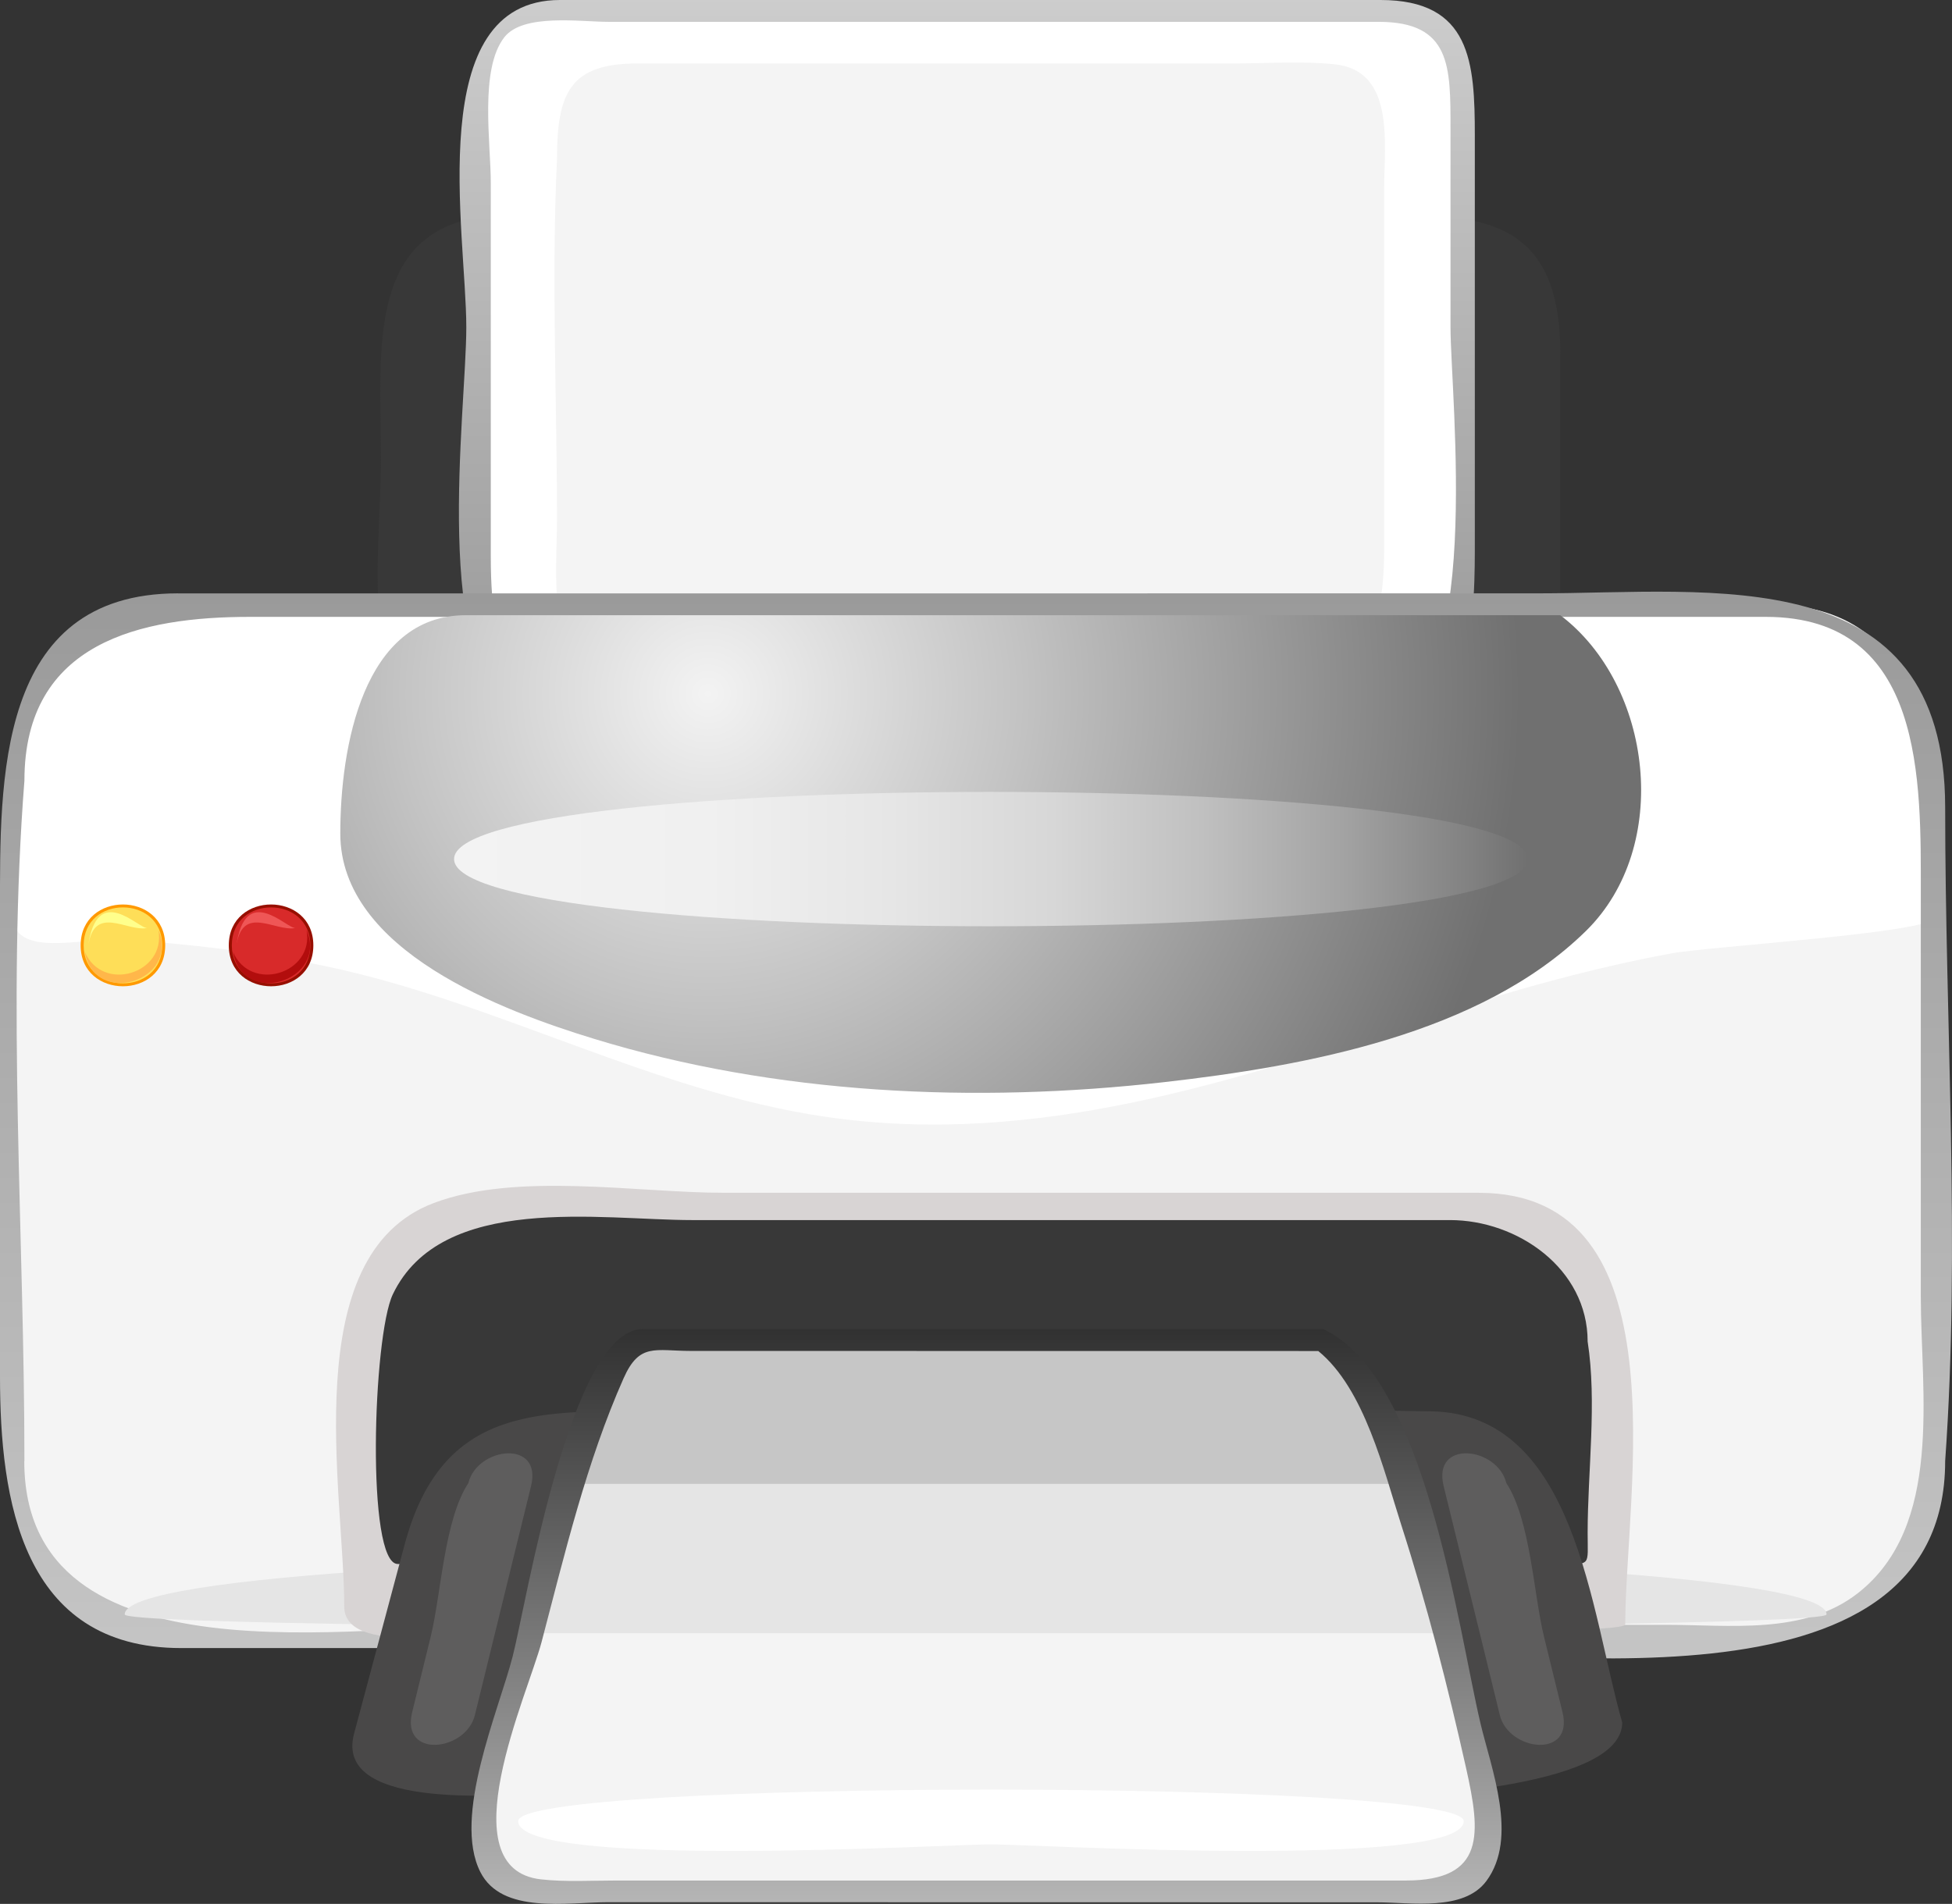 <?xml version="1.0" encoding="UTF-8" standalone="no"?>
<!-- Generator: Adobe Illustrator 12.0.0, SVG Export Plug-In . SVG Version: 6.00 Build 51448)  -->
<svg
    xmlns:inkscape="http://www.inkscape.org/namespaces/inkscape"
    xmlns:rdf="http://www.w3.org/1999/02/22-rdf-syntax-ns#"
    xmlns="http://www.w3.org/2000/svg"
    xmlns:cc="http://web.resource.org/cc/"
    xmlns:dc="http://purl.org/dc/elements/1.1/"
    xmlns:sodipodi="http://inkscape.sourceforge.net/DTD/sodipodi-0.dtd"
    xmlns:svg="http://www.w3.org/2000/svg"
    xmlns:ns1="http://sozi.baierouge.fr"
    xmlns:xlink="http://www.w3.org/1999/xlink"
    id="Layer_1"
    style="enable-background:new 0 0 138.053 134.676"
    space="preserve"
    sodipodi:docname="stampante.svg"
    viewBox="0 0 138.053 134.676"
    sodipodi:version="0.32"
    version="1.1"
    inkscape:version="0.42"
    sodipodi:docbase="F:\openclip\svg da inviare\02"
  >
  <rect x="0" y="0" width="138.053" height="134.676" fill="#333333" stroke="none"/>
  <sodipodi:namedview
      id="base"
      bordercolor="#666666"
      inkscape:pageshadow="2"
      inkscape:window-width="787"
      pagecolor="#ffffff"
      inkscape:zoom="2.6730822"
      inkscape:window-x="110"
      borderopacity="1.0"
      inkscape:current-layer="Layer_1"
      inkscape:cx="69.026497"
      inkscape:cy="67.337997"
      inkscape:window-y="145"
      inkscape:window-height="510"
      inkscape:pageopacity="0.0"
  />
  <g
      id="g3"
    >
    <path
        id="path5"
        style="fill:#383838"
        d="m110.35 43.52c0 10.842-8.629 9.268-16.469 9.268h-33.042-25.66c-10.665 0-8.236-12.683-8.236-20.221 0-8.103-1.272-17.375 9.227-17.375h27.486 32.183c7.836 0 14.512-0.608 14.512 9.805v18.523"
    />
    <path
        id="path7"
        style="fill:#FFFFFF"
        d="m103.44 39.346c0 4.454-0.242 11.382-6.166 11.382h-9.482-33.555c-5.148 0-17.478 2.454-19.565-4.047-2.733-8.515-0.831-20.25-0.831-29.008 0-6.409-2.355-16.901 6.476-16.901h26.183 29.063c2.316 0 5.748-0.508 7.047 1.837 1.604 2.897 0.83 8.126 0.83 11.41v25.327"
    />
    <path
        id="path9"
        style="fill:#F4F4F4"
        d="m97.891 38.917c0 12.1-6.975 10.157-16.24 10.157h-31.583c-2.156 0-5.078 0.497-7.193-0.206-4.295-1.43-3.482-8.508-3.482-12.133 0-8.459-0.404-17.022 0-25.472 0-4.675 0.905-6.773 5.695-6.773h10.544 31.584c2.367 0 4.832-0.187 7.195 0.061 4.291 0.451 3.48 5.674 3.48 8.895v25.471"
    />
    <linearGradient
        id="XMLID_6_"
        y2="452.27"
        gradientUnits="userSpaceOnUse"
        y1="452.27"
        gradientTransform="matrix(0 140.57 140.57 0 -63505 33657)"
        x2="-238.02"
        x1="-239.78"
      >
      <stop
          id="stop12"
          style="stop-color:#FFFFFF"
          offset="0"
      />
      <stop
          id="stop14"
          style="stop-color:#000000"
          offset="1"
      />
    </linearGradient
    >
    <path
        id="path16"
        style="fill:url(#XMLID_6_)"
        d="m39.602 0c-9.746 0-6.623 16.493-6.623 23.15 0 6.013-2.568 24.027 3.68 27.631 5.07 2.924 16.028 0.721 21.487 0.721h32.747 6.744c6.787 0 6.668-8.583 6.668-13.411v-28.473c0-5.212-0.275-9.618-6.668-9.618h-7.729-33.087-17.214m-4.897 39.346v-26.404c0-2.854-0.811-8.047 0.96-10.309 1.327-1.696 5.353-1.088 7.356-1.088h54.479c5.123 0 5.08 3.168 5.08 7.538v14.066c0 4.81 2.439 26.807-4.943 26.807h-53.864c-7.193 0.001-9.068-2.596-9.068-10.61"
    />
    <path
        id="path18"
        style="fill:#F4F4F4"
        d="m136.71 103.35c0 17.954-31.098 12.407-42.154 12.407h-66.77-15.096c-11.852 0-11.825-11.978-11.825-20.478v-33.08c0-8.387 0.578-19.396 11.945-19.396h96.979c11.629 0 26.922-2.289 26.922 14.323v46.221"
    />
    <path
        id="path20"
        style="fill:#FFFFFF"
        d="m124.98 42.744h-105.96c-6.937 0-14.8-0.263-17.559 7.922-1.419 4.209-0.599 9.616-0.599 13.972 0 3.246 4.963 1.671 7.588 1.825 4.871 0.283 9.725 0.873 14.5 1.867 12.104 2.519 23.137 8.859 35.385 10.662 15.051 2.219 29.051-2.602 43.145-7.155 5.498-1.777 11.063-3.354 16.752-4.401 2.641-0.487 18.475-1.466 18.475-2.503 0.01-8.866 1.03-22.189-11.72-22.189"
    />
    <linearGradient
        id="XMLID_7_"
        y2="469.3"
        gradientUnits="userSpaceOnUse"
        y1="469.3"
        gradientTransform="matrix(0 -254.53 -254.53 0 1.1952e5 -59945)"
        x2="-234.63"
        x1="-236.37"
      >
      <stop
          id="stop23"
          style="stop-color:#FFFFFF"
          offset="0"
      />
      <stop
          id="stop25"
          style="stop-color:#000000"
          offset="1"
      />
    </linearGradient
    >
    <path
        id="path27"
        style="fill:url(#XMLID_7_)"
        d="m12.591 41.972c-12.89 0-12.591 13.312-12.591 22.445v32.964c0 8.668 1.523 19.199 12.808 19.199h16.013 67.022c11.617 0 41.727 5.42 41.727-13.235 1.086-15.246 0-30.934 0-46.223 0-17.621-16.518-15.15-28.82-15.15-32.053 0.005-64.106 0.005-96.159 0.005m-10.864 61.378c0-15.901-1.242-32.292 0-48.136 0-9.835 8.298-11.583 15.934-11.583h25.357 66.77 15.098c11.266 0 10.961 11.67 10.961 19.653v28.432c0 6.781 1.617 16.231-4.453 20.977-3.791 2.966-9.059 2.238-13.574 2.238h-23.264-59.006c-10.052 0-33.833 4.33-33.833-11.58"
    />
    <path
        id="path29"
        style="fill:#E5E5E5"
        d="m129.18 114.2c0 1.294-120.36 1.294-120.36 0 0-5.65 120.36-5.65 120.36 0"
    />
    <radialGradient
        id="XMLID_8_"
        gradientUnits="userSpaceOnUse"
        cy="49.075"
        cx="50.067"
        r="57.481"
      >
      <stop
          id="stop32"
          style="stop-color:#F3F3F3"
          offset="0"
      />
      <stop
          id="stop34"
          style="stop-color:#C3C3C3"
          offset=".384"
      />
      <stop
          id="stop36"
          style="stop-color:#707070"
          offset="1"
      />
    </radialGradient
    >
    <path
        id="path38"
        style="fill:url(#XMLID_8_)"
        d="m110.35 43.518c6.521 4.942 7.914 16.347 1.818 22.332-7.455 7.324-19.887 9.565-29.816 10.696-13.335 1.519-27.448 0.887-40.339-3.062-6.363-1.949-17.946-6.202-17.946-14.524 0-6.037 1.581-15.443 8.889-15.443h27.476c16.632 0.001 33.271 0.001 49.916 0.001"
    />
    <linearGradient
        id="XMLID_9_"
        y2="60.769"
        gradientUnits="userSpaceOnUse"
        y1="60.769"
        x2="108.05"
        x1="32.118"
      >
      <stop
          id="stop41"
          style="stop-color:#F3F3F3"
          offset="0"
      />
      <stop
          id="stop43"
          style="stop-color:#F0F0F0"
          offset=".236"
      />
      <stop
          id="stop45"
          style="stop-color:#E6E6E6"
          offset=".407"
      />
      <stop
          id="stop47"
          style="stop-color:#D7D7D7"
          offset=".557"
      />
      <stop
          id="stop49"
          style="stop-color:#C0C0C0"
          offset=".696"
      />
      <stop
          id="stop51"
          style="stop-color:#A3A3A3"
          offset=".827"
      />
      <stop
          id="stop53"
          style="stop-color:#808080"
          offset=".95"
      />
      <stop
          id="stop55"
          style="stop-color:#707070"
          offset="1"
      />
    </linearGradient
    >
    <path
        id="path57"
        style="fill:url(#XMLID_9_)"
        d="m108.04 60.769c0 6.337-75.927 6.337-75.927 0 0.005-6.336 75.927-6.336 75.927 0"
    />
    <path
        id="path59"
        style="fill:#D8D4D4"
        d="m104.59 84.374h-53.449c-6.058 0-14.605-1.493-20.47 0.728-9.742 3.688-6.325 20.434-6.325 28.533 0 3.557 8.632 1.744 11.544 1.744h32.309c3.525 0 46.744 0.504 46.744-0.466 0.01-9.27 4.16-30.536-10.35-30.536"
    />
    <path
        id="path61"
        style="fill:#383838"
        d="m102.54 86.306h-53.561c-6.488 0-17.744-1.945-21.194 5.245-1.419 2.962-1.901 19.081 0.345 19.081h57.68 24.531c2.217 0 1.943 0.192 1.943-2.203 0-4.344 0.668-9.244 0-13.534 0-5.147-4.95-8.59-9.74-8.59"
    />
    <path
        id="path63"
        style="fill:#494848"
        d="m114.73 121.84c0 8.443-49.349 5.021-54.58 5.021-7.044 0-14.09-0.058-21.135 0-2.5 0-15.49 1.439-13.973-4.231 1.191-4.454 2.381-8.908 3.572-13.361 2.676-10.005 9.695-9.444 18.078-9.444h33.395c7.041 0 14.09-0.114 21.131 0.009 10.26 0.175 11.27 14.195 13.51 22.005"
    />
    <path
        id="path65"
        style="fill:#5E5D5D"
        d="m33.587 121.32c-0.632 2.572-5.248 3.111-4.436-0.205 0.437-1.784 0.875-3.566 1.312-5.35 0.736-3.007 0.952-8.25 2.659-10.852 0.631-2.574 5.248-3.113 4.436 0.205-0.437 1.782-0.875 3.566-1.312 5.35-0.887 3.61-1.773 7.23-2.659 10.85"
    />
    <path
        id="path67"
        style="fill:#383838"
        d="m38.781 121.39c-0.607 2.47-3.824 3.019-3.039-0.186 0.437-1.784 0.875-3.567 1.312-5.35 0.713-2.907 0.929-8.391 2.659-10.853 0.607-2.466 3.824-3.017 3.039 0.187-0.437 1.783-0.875 3.566-1.312 5.35-0.886 3.61-1.773 7.23-2.659 10.85"
    />
    <path
        id="path69"
        style="fill:#5E5D5D"
        d="m106.07 121.32c0.633 2.572 5.248 3.111 4.436-0.205-0.438-1.784-0.875-3.566-1.311-5.35-0.736-3.007-0.953-8.25-2.66-10.852-0.631-2.574-5.248-3.113-4.436 0.205 0.438 1.782 0.875 3.566 1.313 5.35 0.89 3.61 1.78 7.23 2.66 10.85"
    />
    <path
        id="path71"
        style="fill:#383838"
        d="m100.88 121.39c0.607 2.47 3.824 3.019 3.039-0.186-0.438-1.784-0.875-3.567-1.313-5.35-0.713-2.907-0.928-8.391-2.658-10.853-0.607-2.466-3.824-3.017-3.039 0.187 0.436 1.783 0.875 3.566 1.311 5.35 0.883 3.61 1.77 7.23 2.656 10.85"
    />
    <path
        id="path73"
        style="fill:#F4F4F4"
        d="m44.863 94.785h48.233c5.506 0 9.414 21.663 10.377 25.628 0.768 3.159 2.115 6.707 1.754 9.993-0.455 4.1-4.119 3.388-7.313 3.388h-55.625c-2.482 0-6.265 0.938-7.564-1.762-1.334-2.777 0.46-6.991 1.132-9.705 1.338-5.414 2.74-10.818 4.338-16.161 0.816-2.7 1.926-9.77 4.675-11.375"
    />
    <path
        id="path75"
        style="fill:#E5E5E5"
        d="m102.23 115.53c-1.518-5.701-3.545-20.745-11.15-20.745h-22.576-21.141c-7.032 0-8.382 15.439-9.775 20.745h64.642"
    />
    <path
        id="path77"
        style="fill:#C6C6C6"
        d="m99.035 104.97c-2.166-6.141-3.105-10.187-9.471-10.187h-19.625-20.193c-7.053 0-6.952 2.89-9.189 10.187h58.478"
    />
    <linearGradient
        id="XMLID_10_"
        y2="497.12"
        gradientUnits="userSpaceOnUse"
        y1="497.12"
        gradientTransform="matrix(0 -45.512 -45.512 0 22695 -10381)"
        x2="-229.82"
        x1="-231.55"
      >
      <stop
          id="stop80"
          style="stop-color:#FFFFFF"
          offset="0"
      />
      <stop
          id="stop82"
          style="stop-color:#000000"
          offset="1"
      />
    </linearGradient
    >
    <path
        id="path84"
        style="fill:url(#XMLID_10_)"
        d="m93.58 94.014h-48.117c-5.138 0-8.237 19.399-9.203 23.149-1 3.879-4.275 11.343-2.287 15.262 1.528 3.009 6.134 2.133 9.054 2.133 18.118 0.003 36.234 0.005 54.352 0.009 2.439 0 6.141 0.651 7.744-1.509 2.281-3.074 0.338-7.942-0.428-11.195-1.62-6.89-3.88-24.483-11.11-27.846m-0.359 1.545c3.293 2.68 4.652 8.512 5.885 12.334 1.814 5.645 3.287 11.405 4.58 17.19 1.033 4.609 1.381 7.938-4.262 7.938h-5.756-50.091c-1.743 0-3.574 0.111-5.31-0.08-6.638-0.732-0.942-13.096 0.032-16.795 1.64-6.234 3.175-12.748 5.802-18.659 1.121-2.522 2.226-1.928 4.769-1.928 14.779 0.006 29.564 0.006 44.347 0.006"
    />
    <path
        id="path86"
        style="fill:#FFFFFF"
        d="m103.52 128.82c0 3.438-30.527 1.644-33.436 1.644s-33.435 1.794-33.435-1.644c-0.003-2.97 66.871-2.97 66.871 0"
    />
    <path
        id="path88"
        style="fill:#FF9900"
        d="m11.683 66.874c0 3.857-5.979 3.857-5.979 0s5.979-3.857 5.979 0"
    />
    <path
        id="path90"
        style="fill:#FEDE58"
        d="m11.472 66.874c0 3.583-5.556 3.585-5.556 0 0-3.584 5.556-3.582 5.556 0"
    />
    <path
        id="path92"
        style="fill:#FFB74A"
        d="m11.204 65.796c0.553 3.075-3.948 4.452-5.204 1.542 0.679 3.967 6.734 2.031 5.204-1.542"
    />
    <path
        id="path94"
        style="fill:#FFFF8C"
        d="m10.427 65.641c-1.449 0.306-3.803-1.755-4.204 1.373 0.604-4.718 3.618-1.252 4.204-1.373"
    />
    <path
        id="path96"
        style="fill:#970F00"
        d="m22.161 66.874c0 3.857-5.979 3.857-5.979 0s5.979-3.857 5.979 0"
    />
    <path
        id="path98"
        style="fill:#D82A2A"
        d="m21.951 66.874c0 3.583-5.556 3.585-5.556 0 0-3.584 5.556-3.582 5.556 0"
    />
    <path
        id="path100"
        style="fill:#B20D0D"
        d="m21.683 65.796c0.553 3.075-3.948 4.452-5.204 1.542 0.679 3.967 6.734 2.031 5.204-1.542"
    />
    <path
        id="path102"
        style="fill:#EF5656"
        d="m20.906 65.641c-1.45 0.306-3.804-1.755-4.206 1.373 0.606-4.718 3.619-1.252 4.206-1.373"
    />
  </g
  >
</svg
>
